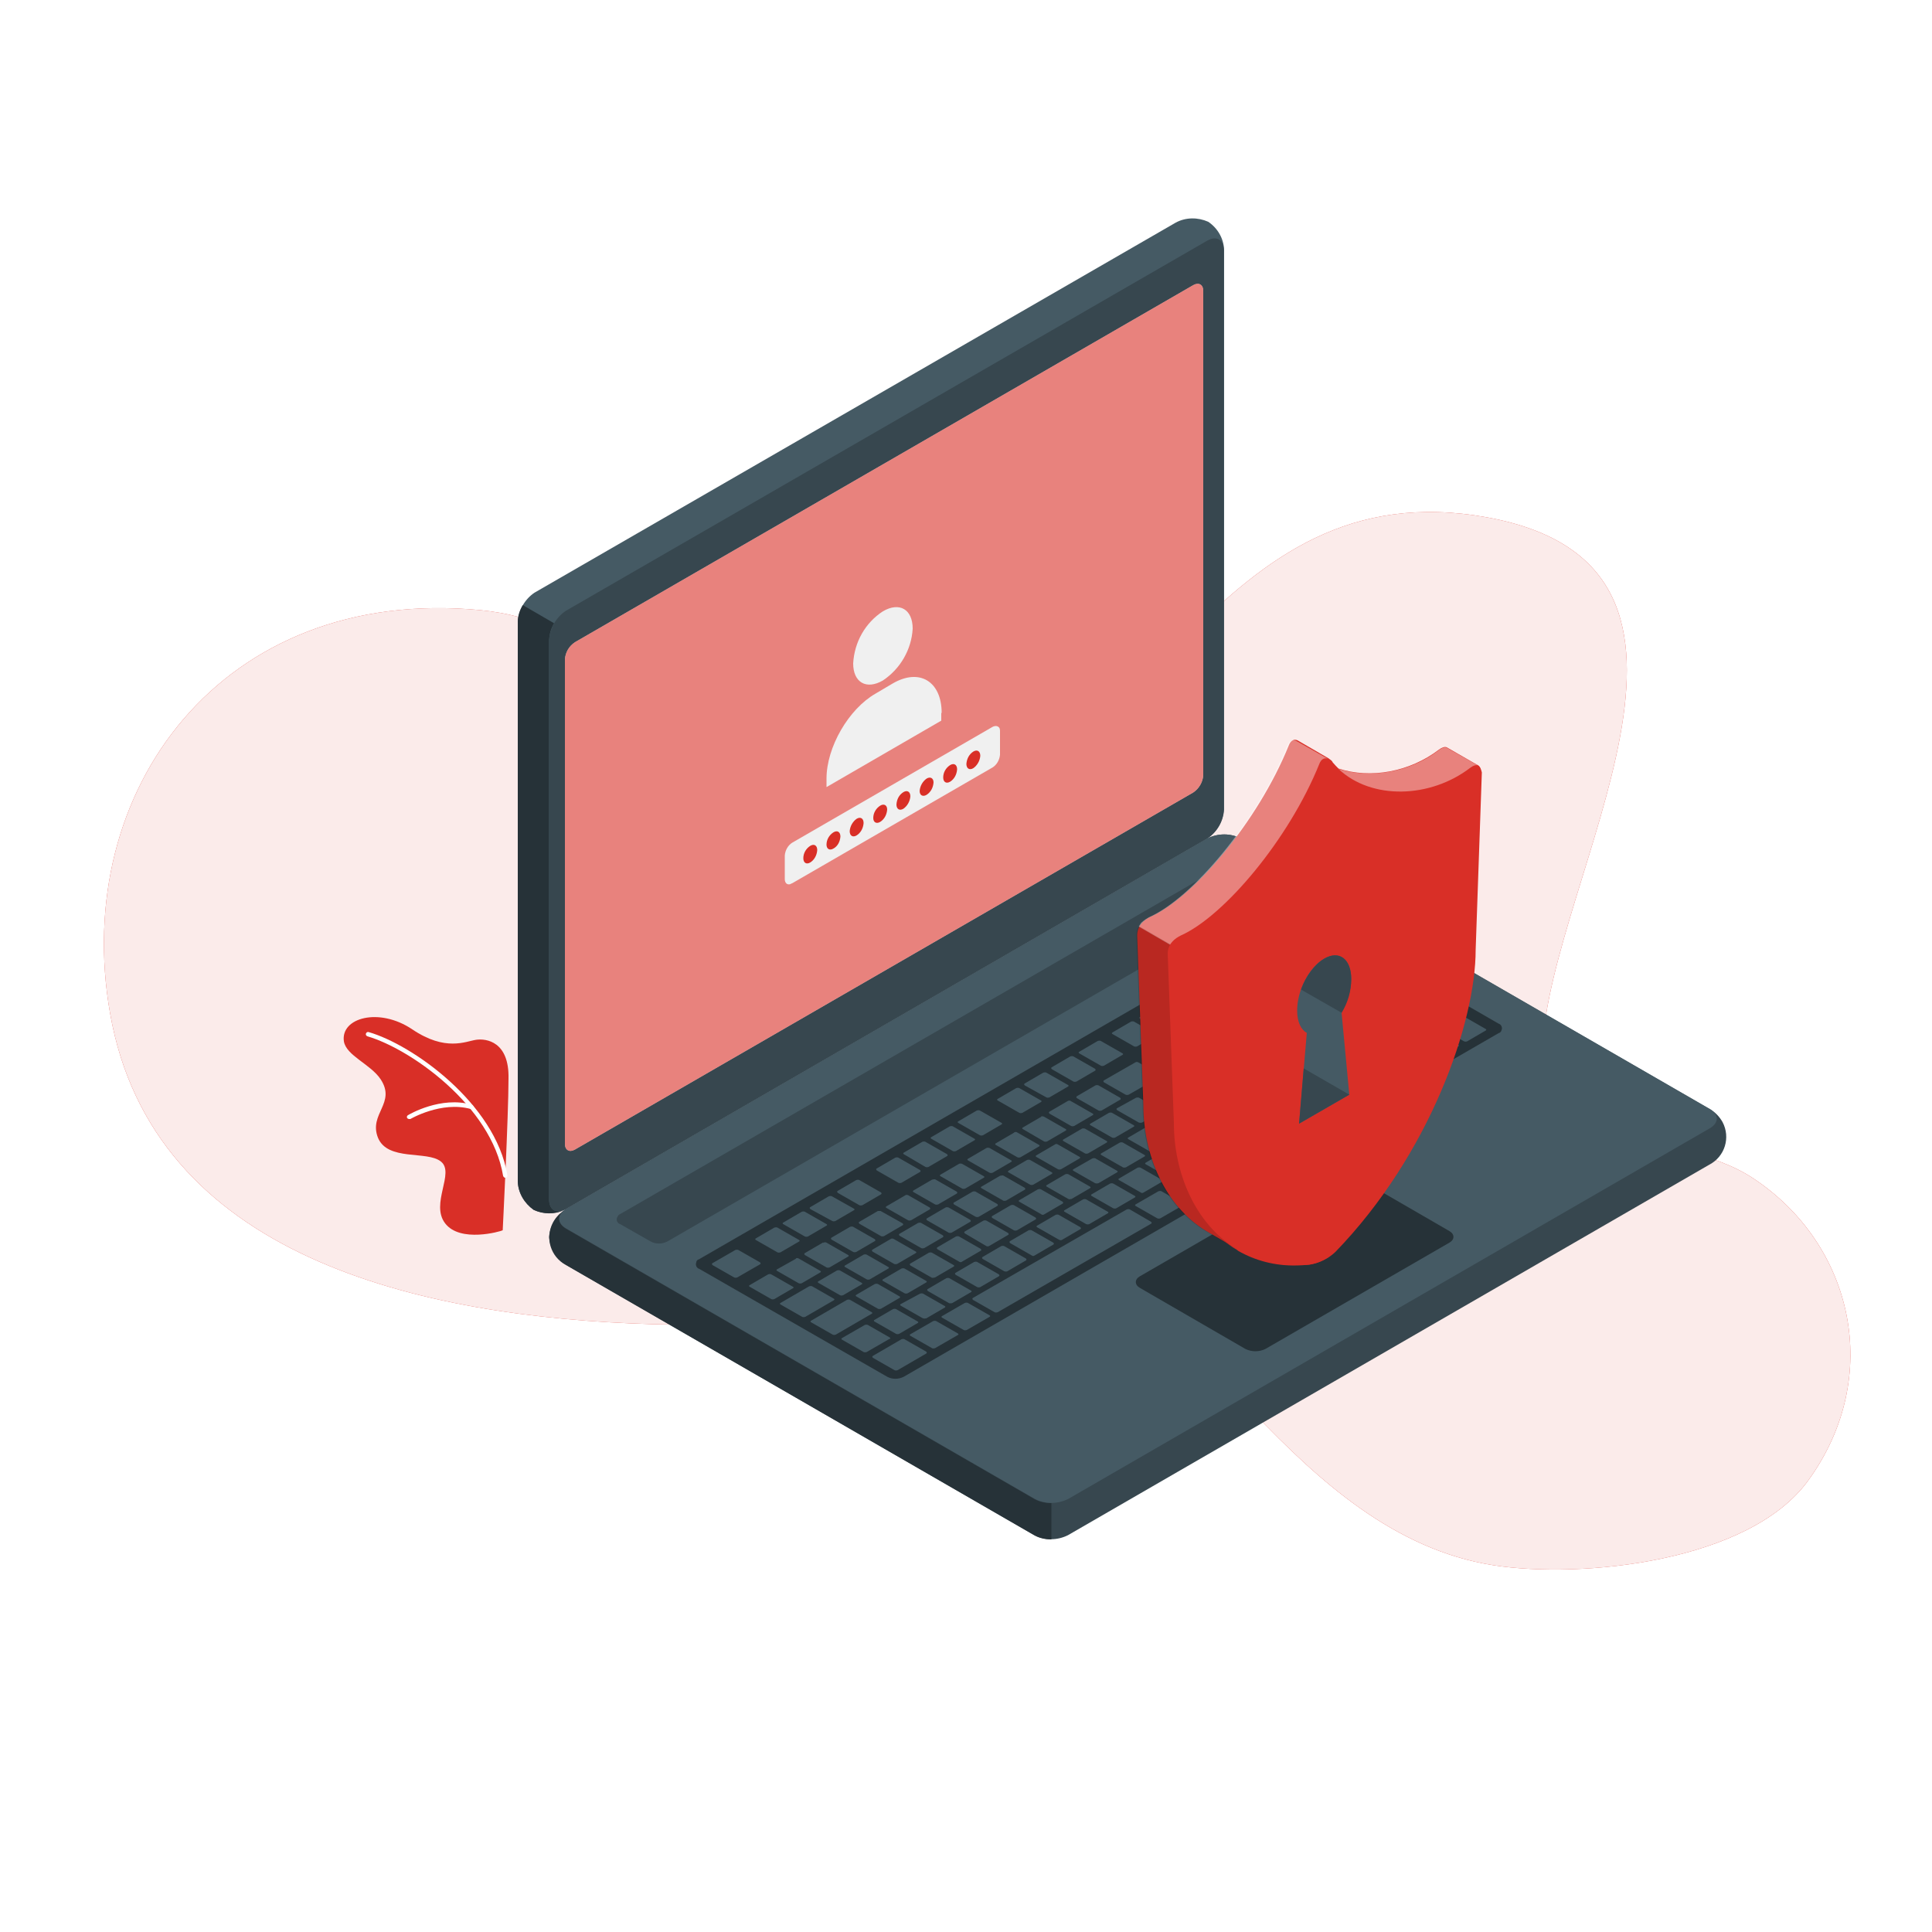 <?xml version="1.0" encoding="utf-8"?>
<!-- Generator: Adobe Illustrator 22.1.0, SVG Export Plug-In . SVG Version: 6.00 Build 0)  -->
<svg version="1.1" id="Layer_1" xmlns="http://www.w3.org/2000/svg" xmlns:xlink="http://www.w3.org/1999/xlink" x="0px" y="0px"
	 viewBox="0 0 500 500" style="enable-background:new 0 0 500 500;" xml:space="preserve">
<style type="text/css">
	.st0{fill:#FFFFFF;}
	.st1{fill:#D92F27;}
	.st2{opacity:0.9;fill:#FFFFFF;enable-background:new    ;}
	.st3{fill:#37474F;}
	.st4{fill:#263238;}
	.st5{fill:#455A64;}
	.st6{opacity:0.6;fill:#D92F27;enable-background:new    ;}
	.st7{fill:#F0F0F0;}
	.st8{opacity:0.4;fill:#FFFFFF;enable-background:new    ;}
	.st9{opacity:0.15;enable-background:new    ;}
</style>
<rect class="st0" width="500" height="500"/>
<g id="freepik--background-simple--inject-37">
	<path class="st1" d="M468,383.1c-15.3,21.2-58.8,25.5-81.4,22c-25.8-4-45.4-22-62.1-39.4c-21-21.9-34.5-33.8-68-31.6
		c-29.4,1.9-58,9.5-87.6,8.6c-60.6-1.8-129.3-17.5-140.4-80.4c-10.2-57.7,29-110.8,95.8-104.4c56.4,5.5,49.7,75.6,113.7,58.9
		c59.5-15.6,76-95.8,146.9-82.9c70.5,12.9,16.5,92.1,14.2,137.7c-1.4,29.2,33.5,19.3,54.7,33.4C479.6,322.1,487.5,356.2,468,383.1z"
		/>
	<path class="st2" d="M468,383.1c-15.3,21.2-58.8,25.5-81.4,22c-25.8-4-45.4-22-62.1-39.4c-21-21.9-34.5-33.8-68-31.6
		c-29.4,1.9-58,9.5-87.6,8.6c-60.6-1.8-129.3-17.5-140.4-80.4c-10.2-57.7,29-110.8,95.8-104.4c56.4,5.5,49.7,75.6,113.7,58.9
		c59.5-15.6,76-95.8,146.9-82.9c70.5,12.9,16.5,92.1,14.2,137.7c-1.4,29.2,33.5,19.3,54.7,33.4C479.6,322.1,487.5,356.2,468,383.1z"
		/>
</g>
<g id="freepik--Plant--inject-528">
	<g id="freepik--Plants--inject-528">
		<path class="st1" d="M130.1,318.4c-0.6,0.3-11,3.3-14.9-1.8s2.6-13.1-1.1-16c-3.6-2.9-13.8,0-16.3-6.2c-2.4-6.2,4.8-8.9,0.7-15.1
			c-2.6-3.9-8.9-6.1-9.5-9.8c-0.9-6.1,9.1-8.9,17.7-3.1s13.8,3.1,16.5,2.7c2.7-0.4,8.6,0.5,8.4,10
			C131.6,288.7,130.1,318.4,130.1,318.4z"/>
		<path class="st0" d="M130.8,304.8c-0.3,0-0.5-0.2-0.6-0.5c-3-18.2-24.1-32.9-35.1-36.1c-0.3-0.1-0.5-0.4-0.4-0.7
			c0.1-0.3,0.4-0.5,0.7-0.4l0,0c11.2,3.2,32.8,18.4,35.9,37C131.4,304.4,131.2,304.7,130.8,304.8L130.8,304.8z"/>
		<path class="st0" d="M105.9,289.6c-0.3,0-0.6-0.2-0.6-0.5c0-0.2,0.1-0.4,0.3-0.5c0.3-0.2,8.5-5,16.5-2.7c0.3,0.1,0.5,0.4,0.4,0.7
			c-0.1,0.3-0.4,0.5-0.7,0.4c-7.6-2.1-15.6,2.6-15.6,2.6C106.1,289.6,106,289.6,105.9,289.6z"/>
	</g>
</g>
<g id="freepik--Device--inject-528">
	<g id="freepik--Laptop--inject-528">
		<path class="st3" d="M142.1,320.1c0.2,2.9,1.8,5.6,4.3,7.2l121.3,70c2.7,1.4,5.9,1.4,8.7,0l166-95.9c4-2.1,5.5-7,3.4-11
			c-0.8-1.4-1.9-2.6-3.4-3.4l-121.3-70c-2.7-1.4-5.9-1.4-8.7,0l-166,95.9C144,314.5,142.4,317.1,142.1,320.1z"/>
		<path class="st4" d="M272.1,389v9.4c-1.5,0-3-0.3-4.3-1l-121.3-70c-4-2.1-5.5-7-3.4-11c0.7-1.3,1.7-2.4,3-3.1
			c-1.9,1.4-1.8,3.4,0.4,4.7l121.3,70C269.1,388.7,270.6,389,272.1,389z"/>
		<path class="st5" d="M138.1,313.1c-2.4-1.7-4-4.4-4.1-7.3V160.9c0.2-3,1.8-5.8,4.3-7.5l166-95.8c2.6-1.4,5.7-1.4,8.4-0.2
			c2.5,1.7,4,4.4,4.1,7.3v144.8c-0.2,3-1.8,5.8-4.3,7.5l-166,95.9C143.9,314.3,140.7,314.3,138.1,313.1z"/>
		<path class="st4" d="M146,313.2c-2.5,1.1-5.4,1.1-7.9-0.1c-2.4-1.7-4-4.4-4.1-7.3V160.9c0-1.5,0.5-3,1.3-4.3l8.1,4.7l0,0
			c-0.8,1.3-1.2,2.8-1.3,4.3v144.8C142.1,313,143.8,314.1,146,313.2z"/>
		<path class="st3" d="M142.1,165.6v144.8c0,2.8,1.9,3.9,4.3,2.5l166-95.9c2.6-1.7,4.2-4.5,4.3-7.5V64.8c0-2.8-1.9-3.9-4.3-2.5
			l-166,95.8C143.9,159.8,142.3,162.6,142.1,165.6z"/>
		<path class="st5" d="M146.5,317.9l121.3,70c2.7,1.4,5.9,1.4,8.7,0l166-95.9c2.4-1.4,2.4-3.6,0-5l-121.3-70c-2.7-1.4-5.9-1.4-8.7,0
			l-166,95.9C144.1,314.3,144.1,316.5,146.5,317.9z"/>
		<path class="st0" d="M148.8,166.2l160-92.4c1.4-0.8,2.6-0.2,2.6,1.5v125.3c-0.1,1.8-1.1,3.5-2.6,4.5l-160,92.4
			c-1.4,0.8-2.6,0.2-2.6-1.5V170.7C146.3,168.8,147.3,167.2,148.8,166.2z"/>
		<path class="st6" d="M148.8,166.2l160-92.4c1.4-0.8,2.6-0.2,2.6,1.5v125.3c-0.1,1.8-1.1,3.5-2.6,4.5l-160,92.4
			c-1.4,0.8-2.6,0.2-2.6-1.5V170.7C146.3,168.8,147.3,167.2,148.8,166.2z"/>
		<path class="st7" d="M228.5,158.2c4.3-2.5,7.7-0.5,7.7,4.5c-0.3,5.4-3.2,10.4-7.7,13.4c-4.3,2.5-7.7,0.5-7.7-4.4
			C221.1,166.2,223.9,161.2,228.5,158.2z"/>
		<path class="st7" d="M243.7,184.5c0-8.1-5.7-11.7-12.7-7.6l-4.4,2.6c-7,4-12.7,13.9-12.7,22v2.2l29.7-17.2V184.5z"/>
		<path class="st7" d="M258.7,188.5c-0.3-0.6-1-0.8-1.8-0.4l-51.9,30c-1.1,0.7-1.8,2-1.9,3.3v6.1c0,1,0.6,1.6,1.5,1.3l0.1-0.1
			c0.1,0,0.2-0.1,0.3-0.1l51.9-30c1.1-0.7,1.8-2,1.9-3.3v-6.1C258.8,189,258.8,188.8,258.7,188.5z"/>
		<path class="st1" d="M209.7,218.9c1-0.6,1.8-0.1,1.8,1.1c-0.1,1.3-0.7,2.5-1.8,3.2c-1,0.6-1.8,0.1-1.8-1.1
			C207.9,220.8,208.6,219.6,209.7,218.9z"/>
		<path class="st1" d="M215.7,215.4c1-0.6,1.8-0.1,1.8,1.1c-0.1,1.3-0.7,2.5-1.8,3.1c-1,0.6-1.8,0.1-1.8-1
			C213.9,217.3,214.6,216.1,215.7,215.4z"/>
		<path class="st1" d="M221.7,211.9c1-0.6,1.8-0.1,1.8,1.1c-0.1,1.3-0.7,2.5-1.8,3.2c-1,0.6-1.8,0.1-1.8-1.1
			C220,213.8,220.7,212.6,221.7,211.9z"/>
		<path class="st1" d="M227.8,208.5c1-0.6,1.8-0.1,1.8,1c-0.1,1.3-0.7,2.5-1.8,3.2c-1,0.6-1.8,0.1-1.8-1
			C226,210.4,226.7,209.2,227.8,208.5z"/>
		<path class="st1" d="M233.8,205c1-0.6,1.8-0.1,1.8,1.1c-0.1,1.3-0.8,2.5-1.8,3.2c-1,0.6-1.8,0.1-1.8-1.1
			C232.1,206.8,232.7,205.7,233.8,205z"/>
		<path class="st1" d="M239.8,201.5c1-0.6,1.8-0.1,1.8,1c-0.1,1.3-0.7,2.5-1.8,3.2c-1,0.6-1.8,0.1-1.8-1
			C238.1,203.4,238.8,202.2,239.8,201.5z"/>
		<path class="st1" d="M245.9,198c1-0.6,1.8-0.1,1.8,1.1c-0.1,1.3-0.7,2.5-1.8,3.2c-1,0.6-1.8,0.1-1.8-1.1
			C244.1,199.9,244.8,198.7,245.9,198z"/>
		<path class="st1" d="M251.9,194.5c1-0.6,1.8-0.1,1.8,1.1c-0.1,1.3-0.8,2.5-1.8,3.2c-1,0.6-1.8,0.1-1.8-1.1
			C250.2,196.4,250.8,195.2,251.9,194.5z"/>
		<path class="st3" d="M160.5,314.2l154.1-89c1.4-0.7,3-0.7,4.3,0l7.9,4.6c0.7,0.2,1.1,1,0.8,1.7c-0.1,0.4-0.4,0.7-0.8,0.8
			l-154.1,89c-1.4,0.7-3,0.7-4.3,0l-7.9-4.5c-0.7-0.2-1.1-1-0.8-1.7C159.9,314.6,160.2,314.3,160.5,314.2z"/>
		<path class="st4" d="M180.9,325.9l154.1-89c1.4-0.7,3-0.7,4.3,0l48.5,28c0.7,0.2,1.1,1,0.8,1.7c-0.1,0.4-0.4,0.7-0.8,0.8
			l-153.9,88.9c-1.4,0.7-3,0.7-4.3,0l-48.6-27.9c-0.7-0.2-1.1-1-0.8-1.7C180.2,326.3,180.5,326,180.9,325.9z"/>
		<path class="st5" d="M319,276.9l4.8-2.8c0.2-0.1,0.2-0.3,0-0.4l-5.6-3.2c-0.2-0.1-0.5-0.1-0.8,0l-4.8,2.8c-0.2,0.1-0.2,0.3,0,0.4
			l5.6,3.2C318.4,277.1,318.7,277.1,319,276.9z M309.5,265.9l-4.8,2.8c-0.2,0.1-0.2,0.3,0,0.4l5.6,3.2c0.2,0.1,0.5,0.1,0.8,0
			l4.8-2.8c0.2-0.1,0.2-0.3,0-0.4l-5.6-3.2C310,265.8,309.7,265.8,309.5,265.9z M293.9,274.9l-8.2,4.7c-0.2,0.1-0.2,0.3,0,0.5
			l5.6,3.2c0.2,0.1,0.5,0.1,0.8,0l8.2-4.7c0.2-0.1,0.2-0.3,0-0.4l-5.6-3.2C294.4,274.8,294.1,274.8,293.9,274.9z M302.4,269.9
			l-4.8,2.8c-0.2,0.1-0.2,0.3,0,0.4l5.6,3.2c0.2,0.1,0.5,0.1,0.8,0l4.8-2.8c0.2-0.1,0.2-0.3,0-0.4l-5.6-3.2
			C303,269.8,302.7,269.8,302.4,269.9L302.4,269.9z M283.5,280.9l-4.8,2.8c-0.2,0.1-0.2,0.3,0,0.5l5.6,3.2c0.2,0.1,0.5,0.1,0.8,0
			l4.8-2.8c0.2-0.1,0.2-0.3,0-0.5l-5.6-3.2C284,280.8,283.7,280.8,283.5,280.9z M276.4,284.9l-4.8,2.8c-0.2,0.1-0.2,0.3,0,0.5
			l5.6,3.2c0.2,0.1,0.5,0.1,0.8,0l4.8-2.8c0.2-0.1,0.2-0.3,0-0.4l-5.6-3.2C277,284.8,276.7,284.8,276.4,284.9z M298.4,298l4.8-2.8
			c0.2-0.1,0.2-0.3,0-0.4l-5.6-3.2c-0.2-0.1-0.5-0.1-0.8,0l-4.8,2.8c-0.2,0.1-0.2,0.3,0,0.4l5.6,3.2
			C297.8,298.2,298.1,298.2,298.4,298L298.4,298z M291.4,302.1l4.8-2.8c0.2-0.1,0.2-0.3,0-0.4l-5.6-3.2c-0.2-0.1-0.5-0.1-0.8,0
			l-4.8,2.8c-0.2,0.1-0.2,0.3,0,0.4l5.6,3.2C290.8,302.2,291.1,302.2,291.4,302.1L291.4,302.1z M284.3,306.2l4.8-2.8
			c0.2-0.1,0.2-0.3,0-0.4l-5.6-3.2c-0.2-0.1-0.5-0.1-0.8,0l-4.9,2.8c-0.2,0.1-0.2,0.3,0,0.4l5.6,3.2
			C283.7,306.3,284,306.3,284.3,306.2L284.3,306.2z M277.3,310.3l4.8-2.8c0.2-0.1,0.2-0.3,0-0.4l-5.6-3.2c-0.2-0.1-0.5-0.1-0.8,0
			l-4.8,2.8c-0.2,0.1-0.2,0.3,0,0.4l5.6,3.2c0.2,0.1,0.4,0.1,0.6,0L277.3,310.3z M312,281l4.8-2.8c0.2-0.1,0.2-0.3,0-0.4l-5.6-3.2
			c-0.2-0.1-0.5-0.1-0.8,0l-4.8,2.8c-0.2,0.1-0.2,0.3,0,0.4l5.6,3.2C311.4,281.1,311.7,281.1,312,281L312,281z M305.5,294l10.7-6.3
			c0.2-0.1,0.2-0.3,0-0.4l-13.6-7.8c-0.2-0.1-0.5-0.1-0.8,0l-5.6,3.2c-0.2,0.1-0.2,0.3,0,0.5l7.2,4.1c0.2,0.1,0.2,0.3,0,0.4
			l-4.5,2.6c-0.2,0.1-0.2,0.3,0,0.5l5.6,3.2C304.9,294.1,305.2,294.1,305.5,294L305.5,294z M269.5,289l-4.8,2.8
			c-0.2,0.1-0.2,0.3,0,0.4l5.5,3.2c0.2,0.1,0.5,0.1,0.8,0l4.8-2.8c0.2-0.1,0.2-0.3,0-0.4l-5.6-3.2c-0.3-0.1-0.6-0.2-0.8,0L269.5,289
			z M262.5,293.1l-4.8,2.8c-0.2,0.1-0.2,0.3,0,0.4l5.6,3.2c0.2,0.1,0.5,0.1,0.8,0l4.8-2.8c0.2-0.1,0.2-0.3,0-0.4l-5.6-3.2
			c-0.3-0.2-0.6-0.2-0.9,0L262.5,293.1z M227.2,338.7c0.2,0.1,0.5,0.1,0.8,0l4.8-2.8c0.2-0.1,0.2-0.3,0-0.4l-5.6-3.2
			c-0.2-0.1-0.5-0.1-0.8,0l-4.8,2.8c-0.2,0.1-0.2,0.3,0,0.4L227.2,338.7z M206.1,325.7l-5,2.8c-0.2,0.1-0.2,0.3,0,0.4l5.6,3.2
			c0.2,0.1,0.5,0.1,0.8,0l4.8-2.8c0.2-0.1,0.2-0.3,0-0.4l-5.6-3.2c-0.2-0.1-0.5-0.2-0.8,0L206.1,325.7z M217.4,335.2
			c0.2,0.1,0.5,0.1,0.8,0l4.8-2.8c0.2-0.1,0.2-0.3,0-0.4l-5.6-3.2c-0.2-0.1-0.5-0.1-0.8,0l-4.8,2.8c-0.2,0.1-0.2,0.3,0,0.4
			L217.4,335.2z M239.7,341.2l4.8-2.8c0.2-0.1,0.2-0.3,0-0.4l-5.6-3.2c-0.2-0.1-0.5-0.1-0.8,0l-5,2.7c-0.2,0.1-0.2,0.3,0,0.4
			l5.6,3.2c0.2,0.1,0.5,0.2,0.8,0.1L239.7,341.2z M231.9,345.2c0.2,0.1,0.5,0.1,0.8,0l4.8-2.8c0.2-0.1,0.2-0.3,0-0.4l-5.6-3.2
			c-0.2-0.1-0.5-0.1-0.8,0l-4.8,2.8c-0.2,0.1-0.2,0.3,0,0.4L231.9,345.2z M213.1,321.5l-4.8,2.8c-0.2,0.1-0.2,0.3,0,0.5l5.6,3.2
			c0.2,0.1,0.5,0.1,0.8,0l4.8-2.8c0.2-0.1,0.2-0.3,0-0.4l-5.6-3.2c-0.3-0.2-0.6-0.1-0.9,0.1L213.1,321.5z M248.2,301.2l-4.8,2.8
			c-0.2,0.1-0.2,0.3,0,0.4l5.6,3.2c0.2,0.1,0.5,0.1,0.8,0l4.8-2.8c0.2-0.1,0.2-0.3,0-0.4l-5.6-3.2
			C248.7,301.1,248.4,301.1,248.2,301.2z M220,317.5l-4.8,2.8c-0.2,0.1-0.2,0.3,0,0.5l5.6,3.2c0.2,0.1,0.5,0.1,0.8,0l4.8-2.8
			c0.2-0.1,0.2-0.3,0-0.5l-5.6-3.2C220.6,317.4,220.3,317.4,220,317.5z M255.3,297.1l-4.8,2.8c-0.2,0.1-0.2,0.3,0,0.4l5.6,3.2
			c0.2,0.1,0.5,0.1,0.8,0l4.8-2.8c0.2-0.1,0.2-0.3,0-0.4l-5.6-3.2C255.8,297,255.5,297,255.3,297.1L255.3,297.1z M241.2,305.3
			l-4.8,2.8c-0.2,0.1-0.2,0.3,0,0.4l5.6,3.2c0.2,0.1,0.5,0.1,0.8,0l4.8-2.8c0.2-0.1,0.2-0.3,0-0.5l-5.6-3.2
			C241.7,305.2,241.5,305.2,241.2,305.3z M234.2,309.4l-4.8,2.8c-0.2,0.1-0.2,0.3,0,0.4l5.6,3.2c0.2,0.1,0.5,0.1,0.8,0l4.8-2.8
			c0.2-0.1,0.2-0.3,0-0.5l-5.6-3.2C234.7,309.2,234.4,309.2,234.2,309.4L234.2,309.4z M227.2,313.4l-4.8,2.8c-0.2,0.1-0.2,0.3,0,0.5
			l5.6,3.2c0.2,0.1,0.5,0.1,0.8,0l4.8-2.8c0.2-0.1,0.2-0.3,0-0.5l-5.7-3.2C227.6,313.4,227.3,313.4,227.2,313.4L227.2,313.4z
			 M263.2,318.4l4.8-2.8c0.2-0.1,0.2-0.3,0-0.5l-5.6-3.2c-0.2-0.1-0.5-0.1-0.8,0l-4.8,2.8c-0.2,0.1-0.2,0.3,0,0.5l5.6,3.2
			C262.6,318.5,262.9,318.5,263.2,318.4L263.2,318.4z M325.1,256.9l-4.9,2.8c-0.2,0.1-0.2,0.3,0,0.4l5.6,3.2c0.2,0.1,0.5,0.1,0.8,0
			l4.8-2.8c0.2-0.1,0.2-0.3,0-0.4l-5.6-3.2C325.6,256.8,325.3,256.8,325.1,256.9L325.1,256.9z M316.5,261.8l-4.8,2.8
			c-0.2,0.1-0.2,0.3,0,0.5l5.6,3.2c0.2,0.1,0.5,0.1,0.8,0l4.8-2.8c0.2-0.1,0.2-0.3,0-0.5l-5.6-3.2
			C317.1,261.7,316.8,261.7,316.5,261.8L316.5,261.8z M332.1,252.8l-4.8,2.8c-0.2,0.1-0.2,0.3,0,0.5l5.6,3.2c0.2,0.1,0.5,0.1,0.8,0
			l4.8-2.8c0.2-0.1,0.2-0.3,0-0.4l-5.6-3.2C332.6,252.7,332.4,252.7,332.1,252.8L332.1,252.8z M295.6,290.5l4.8-2.8
			c0.2-0.1,0.2-0.3,0-0.4l-5.6-3.2c-0.2-0.1-0.5-0.1-0.8,0l-4.9,2.7c-0.2,0.1-0.2,0.3,0,0.5l5.6,3.2
			C295,290.6,295.3,290.6,295.6,290.5z M339.9,248.8c-0.2-0.1-0.5-0.1-0.8,0l-4.8,2.7c-0.2,0.1-0.2,0.3,0,0.4l5.6,3.2
			c0.2,0.1,0.5,0.1,0.8,0l4.8-2.8c0.2-0.1,0.2-0.3,0-0.4L339.9,248.8z M270.2,314.3l4.8-2.8c0.2-0.1,0.2-0.3,0-0.5l-5.6-3.2
			c-0.2-0.1-0.5-0.1-0.8,0l-4.8,2.8c-0.2,0.1-0.2,0.3,0,0.4l5.6,3.2C269.7,314.5,270,314.4,270.2,314.3z M356.7,264.4l4.8-2.8
			c0.2-0.1,0.2-0.3,0-0.4l-5.6-3.2c-0.2-0.1-0.5-0.1-0.8,0l-4.8,2.8c-0.2,0.1-0.2,0.3,0,0.4l5.6,3.2
			C356.1,264.5,356.4,264.5,356.7,264.4L356.7,264.4z M341.7,263.9l4.8-2.8c0.2-0.1,0.2-0.3,0-0.4l-5.6-3.2c-0.2-0.1-0.5-0.1-0.8,0
			l-4.9,2.8c-0.2,0.1-0.2,0.3,0,0.4l5.6,3.2C341,264,341.4,264,341.7,263.9L341.7,263.9z M347.9,253.3c-0.2-0.1-0.5-0.1-0.8,0
			l-4.8,2.8c-0.2,0.1-0.2,0.3,0,0.5l5.6,3.2c0.2,0.1,0.5,0.1,0.8,0l4.8-2.8c0.2-0.1,0.2-0.3,0-0.4L347.9,253.3z M349.4,252.5
			l13.5,7.8c0.2,0.1,0.5,0.1,0.8,0l4.8-2.8c0.2-0.1,0.2-0.3,0-0.4l-13.5-7.8c-0.2-0.1-0.5-0.1-0.8,0l-4.8,2.8
			C349.1,252.2,349.2,252.4,349.4,252.5L349.4,252.5z M333.1,261.5l-4.9,2.8c-0.2,0.1-0.2,0.3,0,0.4l5.6,3.2c0.2,0.1,0.5,0.1,0.8,0
			l4.8-2.8c0.2-0.1,0.2-0.3,0-0.4l-5.6-3.2C333.6,261.4,333.3,261.4,333.1,261.5L333.1,261.5z M280,292.1l-4.8,2.8
			c-0.2,0.1-0.2,0.3,0,0.4l5.6,3.2c0.2,0.1,0.5,0.1,0.8,0l4.8-2.8c0.2-0.1,0.2-0.3,0-0.4l-5.6-3.2C280.5,292,280.2,292,280,292.1
			L280,292.1z M348.8,268.5c0.2,0.1,0.5,0.1,0.8,0l4.8-2.8c0.2-0.1,0.2-0.3,0-0.4l-5.6-3.2c-0.2-0.1-0.5-0.1-0.8,0l-4.9,2.8
			c-0.2,0.1-0.2,0.3,0,0.4L348.8,268.5z M287,288l-4.8,2.8c-0.2,0.1-0.2,0.3,0,0.4l5.6,3.2c0.2,0.1,0.5,0.1,0.8,0l4.8-2.8
			c0.2-0.1,0.2-0.3,0-0.4l-5.6-3.2C287.6,287.9,287.3,287.9,287,288z M234.1,334.7c0.2,0.1,0.5,0.1,0.8,0l4.8-2.8
			c0.2-0.1,0.2-0.3,0-0.4l-5.6-3.2c-0.2-0.1-0.5-0.1-0.8,0l-4.8,2.8c-0.2,0.1-0.2,0.3,0,0.4L234.1,334.7z M223.5,324.7l-4.8,2.8
			c-0.2,0.1-0.2,0.3,0,0.4l5.6,3.2c0.2,0.1,0.5,0.1,0.8,0l4.8-2.8c0.2-0.1,0.2-0.3,0-0.4l-5.6-3.2
			C224.1,324.6,223.8,324.6,223.5,324.7L223.5,324.7z M242,330.6l4.8-2.8c0.2-0.1,0.2-0.3,0-0.4l-5.6-3.2c-0.2-0.1-0.5-0.1-0.8,0
			l-4.8,2.8c-0.2,0.1-0.2,0.3,0,0.5l5.6,3.2C241.4,330.7,241.7,330.7,242,330.6L242,330.6z M249,326.5l4.8-2.8
			c0.2-0.1,0.2-0.3,0-0.5l-5.6-3.2c-0.2-0.1-0.5-0.1-0.8,0l-4.8,2.8c-0.2,0.1-0.2,0.3,0,0.5l5.6,3.2
			C248.5,326.7,248.8,326.7,249,326.5L249,326.5z M256.1,322.4l4.8-2.8c0.2-0.1,0.2-0.3,0-0.5l-5.6-3.2c-0.2-0.1-0.5-0.1-0.8,0
			l-4.8,2.8c-0.2,0.1-0.2,0.3,0,0.5l5.6,3.3C255.6,322.6,255.8,322.6,256.1,322.4L256.1,322.4z M230.6,320.6l-4.8,2.8
			c-0.2,0.1-0.2,0.3,0,0.5l5.6,3.2c0.2,0.1,0.5,0.1,0.8,0l4.8-2.8c0.2-0.1,0.2-0.3,0-0.4l-5.6-3.2
			C231.1,320.5,230.8,320.5,230.6,320.6L230.6,320.6z M237.6,316.5l-4.8,2.8c-0.2,0.1-0.2,0.3,0,0.5l5.6,3.2c0.2,0.1,0.5,0.1,0.8,0
			l4.8-2.8c0.2-0.1,0.2-0.3,0-0.5l-5.6-3.2C238.2,316.4,237.9,316.4,237.6,316.5L237.6,316.5z M265.8,300.2L261,303
			c-0.2,0.1-0.2,0.3,0,0.4l5.6,3.2c0.2,0.1,0.5,0.1,0.8,0l4.8-2.8c0.2-0.1,0.2-0.3,0-0.4l-5.6-3.2
			C266.4,300.1,266.1,300.1,265.8,300.2L265.8,300.2z M258.8,304.3l-4.8,2.8c-0.2,0.1-0.2,0.3,0,0.4l5.6,3.2c0.2,0.1,0.5,0.1,0.8,0
			l4.8-2.8c0.2-0.1,0.2-0.3,0-0.5l-5.6-3.2C259.4,304.2,259.1,304.2,258.8,304.3L258.8,304.3z M273,296.2l-4.8,2.8
			c-0.2,0.1-0.2,0.3,0,0.4l5.6,3.2c0.2,0.1,0.5,0.1,0.8,0l4.8-2.8c0.2-0.1,0.2-0.3,0-0.4l-5.6-3.2C273.5,296,273.2,296,273,296.2
			L273,296.2z M244.7,312.5l-4.8,2.8c-0.2,0.1-0.2,0.3,0,0.5l5.6,3.2c0.2,0.1,0.5,0.1,0.8,0l4.8-2.8c0.2-0.1,0.2-0.3,0-0.5l-5.6-3.2
			C245.2,312.4,244.9,312.4,244.7,312.5z M251.7,308.4l-4.8,2.8c-0.2,0.1-0.2,0.3,0,0.5l5.6,3.2c0.2,0.1,0.5,0.1,0.8,0l4.8-2.8
			c0.2-0.1,0.2-0.3,0-0.5l-5.6-3.2C252.3,308.3,252,308.3,251.7,308.4L251.7,308.4z M246.5,337.2l4.8-2.8c0.2-0.1,0.2-0.3,0-0.4
			l-5.6-3.2c-0.2-0.1-0.5-0.1-0.8,0l-4.8,2.8c-0.2,0.1-0.2,0.3,0,0.5l5.6,3.2C246,337.3,246.3,337.3,246.5,337.2L246.5,337.2z
			 M205.2,333l-5.6-3.2c-0.2-0.1-0.5-0.1-0.8,0l-4.8,2.8c-0.2,0.1-0.2,0.3,0,0.4l5.6,3.2c0.2,0.1,0.5,0.1,0.8,0l4.8-2.8
			C205.5,333.3,205.4,333.1,205.2,333z M215.8,336.1l-5.6-3.2c-0.2-0.1-0.5-0.1-0.8,0l-7.4,4.3c-0.2,0.1-0.2,0.3,0,0.4l5.6,3.2
			c0.2,0.1,0.5,0.1,0.8,0l7.4-4.3C216,336.4,216,336.2,215.8,336.1L215.8,336.1z M196.7,326.7l-5.6-3.2c-0.2-0.1-0.5-0.1-0.8,0
			l-5.9,3.4c-0.2,0.1-0.2,0.3,0,0.5l5.6,3.2c0.2,0.1,0.5,0.1,0.8,0l5.9-3.4C196.9,327.1,196.9,326.9,196.7,326.7L196.7,326.7z
			 M201.2,324.1c0.2,0.1,0.5,0.1,0.8,0l4.8-2.8c0.2-0.1,0.2-0.3,0-0.4l-5.6-3.2c-0.2-0.1-0.5-0.1-0.8,0l-4.8,2.8
			c-0.2,0.1-0.2,0.3,0,0.4L201.2,324.1z M225.6,339.6l-5.6-3.2c-0.2-0.1-0.5-0.1-0.8,0l-9.3,5.4c-0.2,0.1-0.2,0.3,0,0.4l5.6,3.2
			c0.2,0.1,0.5,0.1,0.8,0l9.3-5.4C225.8,339.9,225.8,339.7,225.6,339.6L225.6,339.6z M230.2,346.1l-5.6-3.2c-0.2-0.1-0.5-0.1-0.8,0
			l-5.9,3.4c-0.2,0.1-0.2,0.3,0,0.4l5.6,3.2c0.2,0.1,0.5,0.1,0.8,0l5.9-3.4C230.5,346.5,230.5,346.3,230.2,346.1L230.2,346.1z
			 M253.6,293.8c0.2,0.1,0.5,0.1,0.8,0l4.8-2.8c0.2-0.1,0.2-0.3,0-0.4l-5.6-3.2c-0.2-0.1-0.5-0.1-0.8,0l-4.8,2.8
			c-0.2,0.1-0.2,0.3,0,0.4L253.6,293.8z M239.5,302c0.2,0.1,0.5,0.1,0.8,0l4.8-2.8c0.2-0.1,0.2-0.3,0-0.5l-5.6-3.2
			c-0.2-0.1-0.5-0.1-0.8,0l-4.8,2.8c-0.2,0.1-0.2,0.3,0,0.4L239.5,302z M208.3,320c0.2,0.1,0.5,0.1,0.8,0l4.8-2.8
			c0.2-0.1,0.2-0.3,0-0.4l-5.6-3.2c-0.2-0.1-0.5-0.1-0.8,0l-4.8,2.8c-0.2,0.1-0.2,0.3,0,0.4L208.3,320z M246.6,297.9
			c0.2,0.1,0.5,0.1,0.8,0l4.8-2.8c0.2-0.1,0.2-0.3,0-0.4l-5.6-3.2c-0.2-0.1-0.5-0.1-0.8,0l-4.8,2.8c-0.2,0.1-0.2,0.3,0,0.4
			L246.6,297.9z M232.5,306.1c0.2,0.1,0.5,0.1,0.8,0l4.8-2.8c0.2-0.1,0.2-0.3,0-0.5l-5.6-3.2c-0.2-0.1-0.5-0.1-0.8,0l-4.8,2.8
			c-0.2,0.1-0.2,0.3,0,0.5L232.5,306.1z M234.1,346.6c-0.2-0.1-0.5-0.1-0.8,0l-7.4,4.3c-0.2,0.1-0.2,0.3,0,0.5l5.6,3.2
			c0.2,0.1,0.5,0.1,0.8,0l7.4-4.3c0.2-0.1,0.2-0.3,0-0.5L234.1,346.6z M222.4,311.9c0.2,0.1,0.5,0.1,0.8,0l4.8-2.8
			c0.2-0.1,0.2-0.3,0-0.5l-5.6-3.2c-0.2-0.1-0.5-0.1-0.8,0l-4.8,2.8c-0.2,0.1-0.2,0.3,0,0.5L222.4,311.9z M215.4,316
			c0.2,0.1,0.5,0.1,0.8,0l4.8-2.8c0.2-0.1,0.2-0.3,0-0.4l-5.7-3.2c-0.2-0.1-0.5-0.1-0.8,0l-4.8,2.8c-0.2,0.1-0.2,0.3,0,0.5
			L215.4,316z M364.8,271.2c-0.2-0.1-0.5-0.1-0.8,0l-11.9,6.9c-0.2,0.1-0.2,0.3,0,0.4l5.6,3.2c0.2,0.1,0.5,0.1,0.8,0l11.9-6.9
			c0.2-0.1,0.2-0.3,0-0.4L364.8,271.2z M349.2,280.2c-0.2-0.1-0.5-0.1-0.8,0l-4.8,2.8c-0.2,0.1-0.2,0.3,0,0.4l5.6,3.2
			c0.2,0.1,0.5,0.1,0.8,0l4.8-2.8c0.2-0.1,0.2-0.3,0-0.4L349.2,280.2z M253.7,333.1l4.8-2.8c0.2-0.1,0.2-0.3,0-0.5l-5.6-3.2
			c-0.2-0.1-0.5-0.1-0.8,0l-4.8,2.8c-0.2,0.1-0.2,0.3,0,0.5l5.6,3.2C253.2,333.2,253.4,333.2,253.7,333.1L253.7,333.1z M335.1,288.4
			c-0.2-0.1-0.5-0.1-0.8,0l-4.8,2.8c-0.2,0.1-0.2,0.3,0,0.5l5.6,3.2c0.2,0.1,0.5,0.1,0.8,0l4.8-2.8c0.2-0.1,0.2-0.3,0-0.5
			L335.1,288.4z M371.9,267.2c-0.2-0.1-0.5-0.1-0.8,0l-4.9,2.8c-0.2,0.1-0.2,0.3,0,0.4l5.6,3.2c0.2,0.1,0.5,0.1,0.8,0l4.8-2.8
			c0.2-0.1,0.2-0.3,0-0.4L371.9,267.2z M384.5,266.3l-13.6-7.8c-0.2-0.1-0.5-0.1-0.8,0l-4.8,2.8c-0.2,0.1-0.2,0.3,0,0.4l13.6,7.8
			c0.2,0.1,0.5,0.1,0.8,0l4.8-2.8C384.7,266.6,384.7,266.4,384.5,266.3L384.5,266.3z M308.8,303.6c-0.2-0.1-0.5-0.1-0.8,0l-5.9,3.4
			c-0.2,0.1-0.2,0.3,0,0.4l5.6,3.2c0.2,0.1,0.5,0.1,0.8,0l5.9-3.4c0.2-0.1,0.2-0.3,0-0.4L308.8,303.6z M326.6,293.3
			c-0.2-0.1-0.5-0.1-0.8,0l-7.4,4.3c-0.2,0.1-0.2,0.3,0,0.4l5.6,3.2c0.2,0.1,0.5,0.1,0.8,0l7.4-4.3c0.2-0.1,0.2-0.3,0-0.4
			L326.6,293.3z M292.4,313c-0.2-0.1-0.5-0.1-0.8,0l-39.8,22.9c-0.2,0.1-0.2,0.3,0,0.5l5.6,3.2c0.2,0.1,0.5,0.1,0.8,0l39.7-22.9
			c0.2-0.1,0.2-0.3,0-0.5L292.4,313z M250.5,337.2c-0.2-0.1-0.5-0.1-0.8,0l-5.9,3.4c-0.2,0.1-0.2,0.3,0,0.4l5.6,3.2
			c0.2,0.1,0.5,0.1,0.8,0l5.9-3.4c0.2-0.1,0.2-0.3,0-0.4L250.5,337.2z M300.6,308.3c-0.2-0.1-0.5-0.1-0.8,0l-5.9,3.4
			c-0.2,0.1-0.2,0.3,0,0.4l5.6,3.2c0.2,0.1,0.5,0.1,0.8,0l5.9-3.4c0.2-0.1,0.2-0.3,0-0.4L300.6,308.3z M242.3,341.9
			c-0.2-0.1-0.5-0.1-0.8,0l-5.9,3.4c-0.2,0.1-0.2,0.3,0,0.4l5.6,3.2c0.2,0.1,0.5,0.1,0.8,0l5.9-3.4c0.2-0.1,0.2-0.3,0-0.4
			L242.3,341.9z M316.9,298.9c-0.2-0.1-0.5-0.1-0.8,0l-6,3.4c-0.2,0.1-0.2,0.3,0,0.5l5.6,3.2c0.2,0.1,0.5,0.1,0.8,0l5.9-3.4
			c0.2-0.1,0.2-0.3,0-0.5L316.9,298.9z M342.2,284.3c-0.2-0.1-0.5-0.1-0.8,0l-4.8,2.8c-0.2,0.1-0.2,0.3,0,0.4l5.6,3.2
			c0.2,0.1,0.5,0.1,0.8,0l4.8-2.8c0.2-0.1,0.2-0.3,0-0.5L342.2,284.3z M357.6,273.1l4.8-2.8c0.2-0.1,0.2-0.3,0-0.4l-5.6-3.2
			c-0.2-0.1-0.5-0.1-0.8,0l-4.9,2.8c-0.2,0.1-0.2,0.3,0,0.4l5.6,3.2C357,273.2,357.3,273.2,357.6,273.1L357.6,273.1z M326.1,272.9
			l4.8-2.8c0.2-0.1,0.2-0.3,0-0.4l-5.6-3.2c-0.2-0.1-0.5-0.1-0.8,0l-4.8,2.8c-0.2,0.1-0.2,0.3,0,0.4l5.6,3.2
			C325.6,273,325.8,273,326.1,272.9L326.1,272.9z M310.1,300.5l14.1-8.1c0.2-0.1,0.2-0.3,0-0.4l-5.6-3.2c-0.2-0.1-0.5-0.1-0.8,0
			l-14.1,8.1c-0.2,0.1-0.2,0.3,0,0.5l5.6,3.2C309.6,300.6,309.8,300.6,310.1,300.5L310.1,300.5z M349.8,277.1c0.2,0.1,0.5,0.1,0.8,0
			l4.8-2.8c0.2-0.1,0.2-0.3,0-0.5l-5.6-3.2c-0.2-0.1-0.5-0.1-0.8,0l-4.9,2.8c-0.2,0.1-0.2,0.3,0,0.4L349.8,277.1z M342.6,272.5
			l4.8-2.8c0.2-0.1,0.2-0.3,0-0.4l-5.6-3.2c-0.2-0.1-0.5-0.1-0.8,0l-4.8,2.8c-0.2,0.1-0.2,0.3,0,0.4l5.6,3.2
			C342,272.7,342.3,272.7,342.6,272.5L342.6,272.5z M303,304.5l4.8-2.8c0.2-0.1,0.2-0.3,0-0.4l-5.7-3.2c-0.2-0.1-0.5-0.1-0.8,0
			l-4.8,2.8c-0.2,0.1-0.2,0.3,0,0.4l5.6,3.2C302.4,304.7,302.8,304.7,303,304.5L303,304.5z M334.2,286.1c0.2,0.1,0.5,0.1,0.8,0
			l4.8-2.8c0.2-0.1,0.2-0.3,0-0.4l-5.6-3.2c-0.2-0.1-0.5-0.1-0.8,0l-4.9,2.8c-0.2,0.1-0.2,0.3,0,0.4L334.2,286.1z M267.8,324.9
			l4.8-2.8c0.2-0.1,0.2-0.3,0-0.5l-5.6-3.2c-0.2-0.1-0.5-0.1-0.8,0l-4.8,2.8c-0.2,0.1-0.2,0.3,0,0.5l5.6,3.2
			C267.2,325.1,267.5,325.1,267.8,324.9L267.8,324.9z M274.8,320.9l4.8-2.8c0.2-0.1,0.2-0.3,0-0.5l-5.6-3.2c-0.2-0.1-0.5-0.1-0.8,0
			l-4.8,2.8c-0.2,0.1-0.2,0.3,0,0.4l5.6,3.2C274.3,321,274.6,321,274.8,320.9z M260.7,329l4.8-2.8c0.2-0.1,0.2-0.3,0-0.5l-5.6-3.2
			c-0.2-0.1-0.5-0.1-0.8,0l-4.8,2.8c-0.2,0.1-0.2,0.3,0,0.5l5.6,3.2C260.2,329.1,260.5,329.1,260.7,329z M288.9,312.7l4.8-2.8
			c0.2-0.1,0.2-0.3,0-0.4l-5.6-3.2c-0.2-0.1-0.5-0.1-0.8,0l-4.8,2.8c-0.2,0.1-0.2,0.3,0,0.4l5.6,3.2
			C288.4,312.8,288.7,312.8,288.9,312.7z M281.9,316.8l4.8-2.8c0.2-0.1,0.2-0.3,0-0.4l-5.6-3.2c-0.2-0.1-0.5-0.1-0.8,0l-4.8,2.8
			c-0.2,0.1-0.2,0.3,0,0.4l5.6,3.2C281.4,316.9,281.6,316.9,281.9,316.8L281.9,316.8z M296,308.6l4.8-2.8c0.2-0.1,0.2-0.3,0-0.4
			l-5.6-3.2c-0.2-0.1-0.5-0.1-0.8,0l-4.8,2.8c-0.2,0.1-0.2,0.3,0,0.4l5.6,3.2C295.4,308.8,295.7,308.8,296,308.6L296,308.6z
			 M328.2,248.4c0.2,0.1,0.5,0.1,0.8,0l4.8-2.8c0.2-0.1,0.2-0.3,0-0.4l-1.5-0.9c-0.2-0.1-0.5-0.1-0.8,0l-4.8,2.8
			c-0.2,0.1-0.2,0.3,0,0.4L328.2,248.4z M293.5,270.8c0.2,0.1,0.5,0.1,0.8,0l4.8-2.8c0.2-0.1,0.2-0.3,0-0.4l-5.6-3.2
			c-0.2-0.1-0.5-0.1-0.8,0l-4.8,2.8c-0.2,0.1-0.2,0.3,0,0.4L293.5,270.8z M307.6,262.7c0.2,0.1,0.5,0.1,0.8,0l4.8-2.8
			c0.2-0.1,0.2-0.3,0-0.4l-5.6-3.2c-0.2-0.1-0.5-0.1-0.8,0L302,259c-0.2,0.1-0.2,0.3,0,0.4L307.6,262.7z M284.9,275.8
			c0.2,0.1,0.5,0.1,0.8,0l4.8-2.8c0.2-0.1,0.2-0.3,0-0.4l-5.6-3.2c-0.2-0.1-0.5-0.1-0.8,0l-4.8,2.8c-0.2,0.1-0.2,0.3,0,0.4
			L284.9,275.8z M300.6,266.8c0.2,0.1,0.5,0.1,0.8,0l4.8-2.8c0.2-0.1,0.2-0.3,0-0.4l-5.6-3.2c-0.2-0.1-0.5-0.1-0.8,0l-4.8,2.8
			c-0.2,0.1-0.2,0.3,0,0.4L300.6,266.8z M270.8,284c0.2,0.1,0.5,0.1,0.8,0l4.8-2.8c0.2-0.1,0.2-0.3,0-0.4l-5.6-3.2
			c-0.2-0.1-0.5-0.1-0.8,0l-4.8,2.8c-0.2,0.1-0.2,0.3,0,0.5L270.8,284z M277.8,279.9c0.2,0.1,0.5,0.1,0.8,0l4.8-2.8
			c0.2-0.1,0.2-0.3,0-0.5l-5.6-3.2c-0.2-0.1-0.5-0.1-0.8,0l-4.8,2.8c-0.2,0.1-0.2,0.3,0,0.5L277.8,279.9z M314.1,256.6
			c0.2,0.1,0.5,0.1,0.8,0l4.8-2.8c0.2-0.1,0.2-0.3,0-0.4l-1.4-0.9c-0.2-0.1-0.5-0.1-0.8,0l-4.8,2.8c-0.2,0.1-0.2,0.3,0,0.4
			L314.1,256.6z M335.2,244.4c0.2,0.1,0.5,0.1,0.8,0l4.8-2.8c0.2-0.1,0.2-0.3,0-0.4l-1.5-0.9c-0.2-0.1-0.5-0.1-0.8,0l-4.8,2.8
			c-0.2,0.1-0.2,0.3,0,0.4L335.2,244.4z M346.9,251.2c0.2,0.1,0.5,0.1,0.8,0l4.8-2.8c0.2-0.1,0.2-0.3,0-0.4l-5.6-3.2
			c-0.2-0.1-0.5-0.1-0.8,0l-4.8,2.8c-0.2,0.1-0.2,0.3,0,0.4L346.9,251.2z M364.6,269l4.8-2.8c0.2-0.1,0.2-0.3,0-0.4l-5.6-3.2
			c-0.2-0.1-0.5-0.1-0.8,0l-4.8,2.7c-0.2,0.1-0.2,0.3,0,0.4l5.6,3.2C364,269.1,364.4,269.1,364.6,269L364.6,269z M321.2,252.5
			c0.2,0.1,0.5,0.1,0.8,0l4.8-2.8c0.2-0.1,0.2-0.3,0-0.4l-1.5-0.9c-0.2-0.1-0.5-0.1-0.8,0l-4.8,2.8c-0.2,0.1-0.2,0.3,0,0.4
			L321.2,252.5z M263.8,288c0.2,0.1,0.5,0.1,0.8,0l4.8-2.8c0.2-0.1,0.2-0.3,0-0.4l-5.6-3.2c-0.2-0.1-0.5-0.1-0.8,0l-4.8,2.8
			c-0.2,0.1-0.2,0.3,0,0.4L263.8,288z"/>
		<path class="st4" d="M295,330.3l47.6-27.5c1.6-0.8,3.6-0.8,5.2,0l27.3,15.8c1.4,0.8,1.4,2.2,0,3l-47.6,27.5
			c-1.6,0.8-3.6,0.8-5.2,0L295,333.3C293.6,332.5,293.6,331.1,295,330.3z"/>
	</g>
</g>
<g id="freepik--Shield--inject-528">
	<g id="freepik--shield--inject-528">
		<path class="st1" d="M382.6,198.1L382.6,198.1L382.6,198.1l-8.2-4.7c-0.5-0.2-1.2,0-2,0.6c-7.6,5.8-17.7,7.6-26,4.9
			c-0.5-0.5-1-1-1.5-1.6l-0.1-0.2l0,0c-0.2-0.3-0.5-0.5-0.8-0.7l-0.1-0.1l-8.1-4.7c-0.9-0.4-1.8,0-2.3,1.4
			c-7.9,19.5-24.6,39.3-35.8,44.3c-0.8,0.4-1.6,0.9-2.2,1.6c-0.8,0.9-1.2,2-1.2,3.2l1.6,43.9c0,12.7,5.4,26,16.3,32.6l8.4,4.9
			l0.1,0.1c4.6,2.6,9.7,3.9,14.9,3.8c1.2,0,2.4,0,3.6-0.2c2.4-0.4,4.6-1.5,6.4-3.2c24.4-25.2,36.3-59.3,36.3-78.2l1.6-45.9
			C383.3,199,383,198.4,382.6,198.1z"/>
		<path class="st1" d="M383.2,200l-1.6,45.9c0,18.9-11.9,53-36.3,78.2c-1.8,1.7-4,2.8-6.4,3.2c-1.2,0.1-2.4,0.2-3.6,0.2
			c-5.2,0.1-10.4-1.2-14.9-3.8l-0.1-0.1l-0.3-0.2c-10.9-6.5-16.3-19.9-16.3-32.6l-1.5-43.9c0-1.2,0.4-2.3,1.2-3.2
			c0.6-0.7,1.4-1.3,2.2-1.6c11.2-5,27.9-24.7,35.8-44.3c0.6-1.4,1.4-1.8,2.3-1.4l0,0l0.1,0.1c0.3,0.2,0.6,0.4,0.8,0.7l0,0l0.1,0.2
			c8.3,9.7,24.7,9.7,35.7,1.3c0.8-0.6,1.5-0.8,2-0.6h0.1l0,0C383,198.4,383.3,199,383.2,200z"/>
		<path class="st8" d="M382.5,198.1c-0.5-0.2-1.2,0-2,0.6c-10.3,7.9-25.5,8.4-34.1,0.3c8.3,2.6,18.5,0.9,26-4.9
			c0.8-0.6,1.5-0.8,2-0.6L382.5,198.1z"/>
		<path class="st8" d="M343.7,196.4c-0.9-0.4-1.8,0-2.3,1.4c-7.9,19.5-24.6,39.3-35.8,44.3c-0.8,0.4-1.6,0.9-2.2,1.6
			c-0.2,0.2-0.4,0.5-0.6,0.8l-8.1-4.7c0.2-0.3,0.3-0.5,0.5-0.8c0.1-0.1,0.2-0.3,0.4-0.4l0,0l0.1-0.1l0.1-0.1c0.5-0.4,1-0.7,1.5-1
			c11.2-4.9,27.9-24.7,35.8-44.3c0.6-1.4,1.4-1.8,2.3-1.4L343.7,196.4z"/>
		<path class="st1" d="M295.6,238.7c0,0,0.1-0.1,0.1-0.1L295.6,238.7C295.6,238.7,295.6,238.7,295.6,238.7z"/>
		<path class="st9" d="M295.8,238.5l-0.1,0.1l0,0C295.7,238.6,295.7,238.5,295.8,238.5z"/>
		<path class="st9" d="M320.5,323.6l-0.1-0.1l-8.4-4.9c-10.9-6.5-16.3-19.9-16.3-32.6l-1.6-43.9c0-0.9,0.2-1.7,0.7-2.4l8.1,4.7
			c-0.5,0.7-0.7,1.6-0.7,2.4l1.6,43.9c0,12.7,5.4,26,16.3,32.6l0.3,0.2L320.5,323.6z"/>
		<path class="st5" d="M349.2,283.3l-13,7.5l2-23.5c-1.5-0.8-2.5-2.8-2.5-5.8c0-5.2,3.1-11.2,7-13.4s7,0.1,7,5.3
			c-0.1,3.1-1,6.1-2.5,8.7L349.2,283.3z"/>
		<polygon class="st3" points="349.2,283.3 337.4,276.5 336.2,290.8 		"/>
		<path class="st3" d="M342.7,248.1c-2.5,1.5-4.8,4.6-6,8l10.5,6l0,0c1.6-2.6,2.5-5.6,2.5-8.7C349.7,248.2,346.6,245.8,342.7,248.1z
			"/>
	</g>
</g>
</svg>
